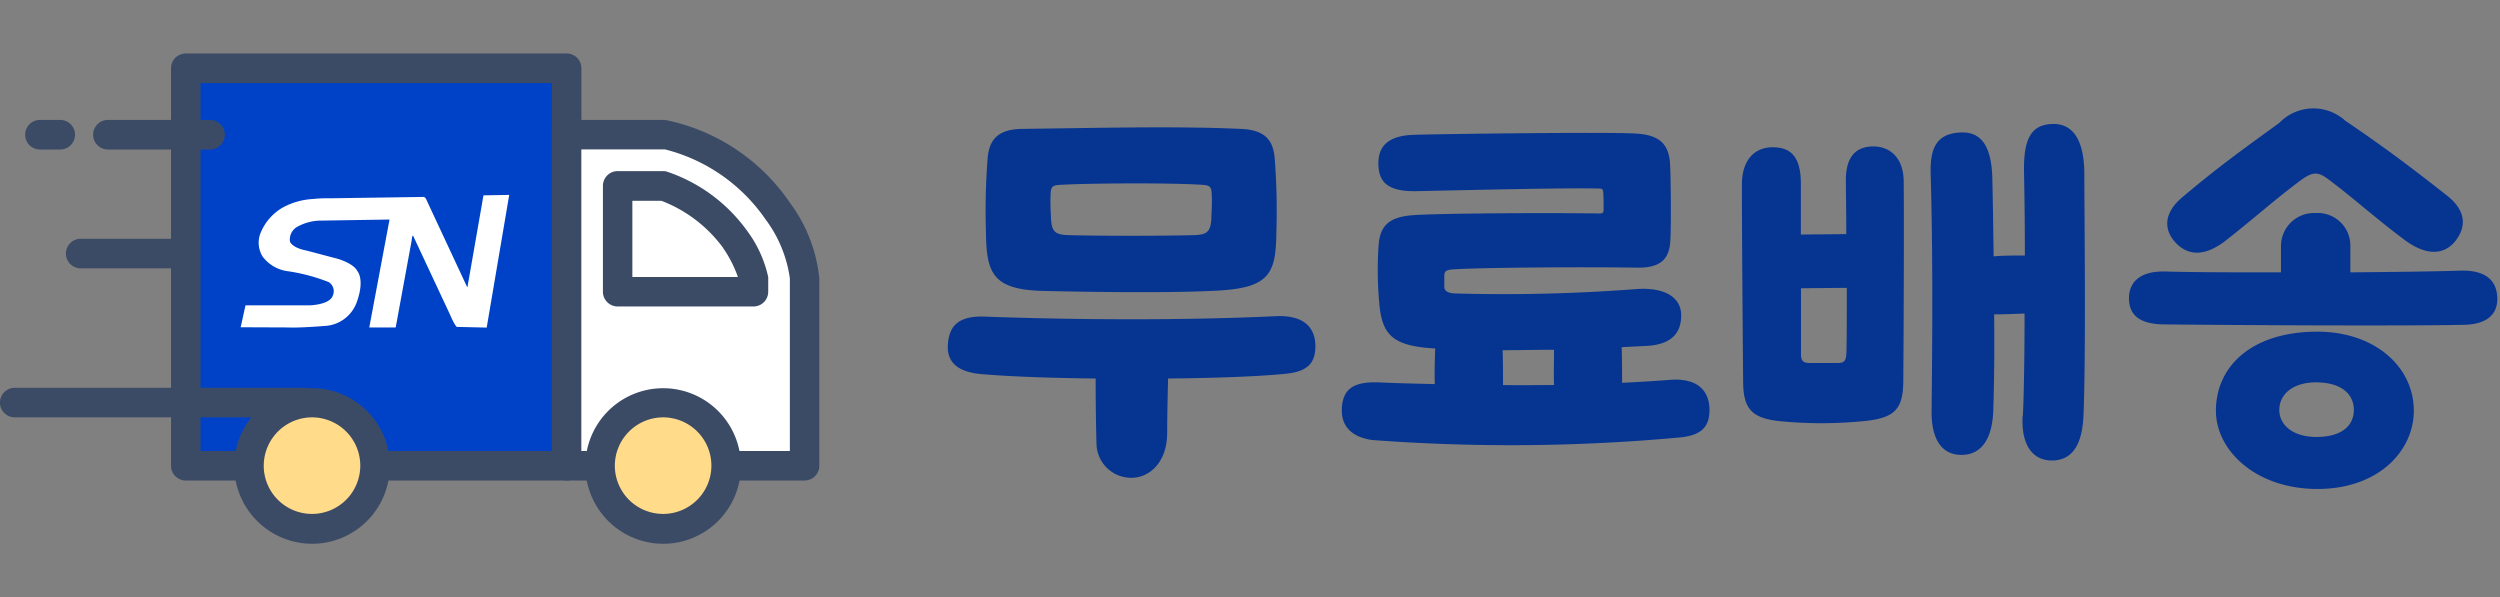 <svg xmlns="http://www.w3.org/2000/svg" xmlns:xlink="http://www.w3.org/1999/xlink" width="90" height="21.5" viewBox="0 0 90 21.5">
  <rect x="0" y="0" width="90" height="21.5" fill="#808080" stroke="none"/>
  <defs>
    <clipPath id="clip-path">
      <path id="패스_462" data-name="패스 462" d="M7.8,36.335v14.31h13.71V36.335Z" transform="translate(-7.802 -36.335)" fill="none"/>
    </clipPath>
    <linearGradient id="linear-gradient" x1="-0.488" y1="1.196" x2="-0.425" y2="1.196" gradientUnits="objectBoundingBox">
      <stop offset="0" stop-color="#013baf"/>
      <stop offset="1" stop-color="#0042c7"/>
    </linearGradient>
  </defs>
  <g id="delivery_img1" transform="translate(190 -1240)">
    <rect id="사각형_256" data-name="사각형 256" width="90" height="21.5" transform="translate(-190 1240)" fill="none"/>
    <g id="그룹_579" data-name="그룹 579" transform="translate(-190 1241.925)">
      <path id="패스_458" data-name="패스 458" d="M45.161,50.2c-.015-.48-.031-1.454-.031-2.351-1.5-.015-2.961-.063-4.086-.155-.941-.077-1.281-.48-1.233-1.084s.323-1.021,1.311-.99c3.346.124,7.278.139,10.5-.015,1.048-.046,1.419.449,1.419,1.083,0,.6-.278.913-1.064.99-.895.093-2.483.156-4.24.171-.015.649-.032,1.392-.032,1.949,0,1.1-.663,1.625-1.28,1.625A1.247,1.247,0,0,1,45.161,50.2M41.243,39.9c.063-.681.4-1.022,1.234-1.037,2.575-.031,5.566-.107,7.864,0,.832.031,1.172.356,1.233,1.037a24.039,24.039,0,0,1,.062,2.692c-.015,1.47-.247,1.981-2.051,2.089-1.542.093-4.41.062-6.353.015-1.8-.046-2.035-.635-2.05-2.1a24.321,24.321,0,0,1,.061-2.692m2.283,2.227c.031.433.154.542.617.557,1.2.031,3.33.031,4.533,0,.462-.015.585-.124.617-.557.015-.387.031-.556.015-.943-.015-.232-.063-.294-.324-.31-1.065-.077-4.071-.062-5.151,0-.262.015-.309.077-.324.31-.015.387,0,.556.015.943" transform="translate(-5.687 -36.148)" fill="#063491"/>
      <path id="패스_459" data-name="패스 459" d="M56.356,48.934c.046-.6.324-.944,1.311-.913.663.031,1.341.046,2.036.062-.015-.417,0-.882.015-1.284h-.046c-1.527-.093-1.881-.511-1.974-1.686a13.077,13.077,0,0,1-.015-2.073c.062-.681.4-.975,1.233-1.037.771-.062,4.488-.093,6.693-.062.139,0,.17-.015.17-.155,0-.124,0-.511-.015-.634-.015-.093-.046-.108-.154-.108-1.079-.031-4.3.046-6.538.093-1.141.03-1.4-.387-1.4-1.006,0-.572.309-.99,1.264-1.021.848-.031,7.032-.108,8-.046.832.046,1.172.356,1.233,1.036.031.449.046,2.259.015,2.785-.031.619-.261,1.022-1.2,1.006-2.236-.031-5.69,0-6.615.062-.262.015-.323.077-.323.217v.417c0,.14.123.217.354.232a62.513,62.513,0,0,0,6.538-.155c.987-.077,1.635.263,1.635.944s-.4,1.052-1.233,1.1l-.91.046c.015.4.015.866.015,1.284.586-.031,1.173-.062,1.727-.108,1.049-.077,1.419.449,1.419,1.083,0,.6-.277.913-1.064.991a66.686,66.686,0,0,1-11.072.093c-.8-.108-1.141-.557-1.095-1.16m5.8-.82c.6.015,1.218,0,1.835,0-.015-.417,0-.882,0-1.269-.633,0-1.249.015-1.851.015.015.4.015.851.015,1.253" transform="translate(-8.05 -36.181)" fill="#063491"/>
      <path id="패스_460" data-name="패스 460" d="M74.265,39.506c.632,0,1.017.31,1.017,1.315v1.826l1.635-.015c0-.835-.015-1.563-.015-1.949,0-.728.278-1.207.987-1.207.585,0,1.079.387,1.095,1.238.015,1.454,0,5.43-.015,7.256-.015.974-.324,1.284-1.4,1.392a15.43,15.43,0,0,1-2.93.015c-1.1-.093-1.419-.418-1.435-1.392-.015-1.826-.045-5.431-.045-7.133,0-.881.447-1.346,1.11-1.346m1.357,7.767h.971c.247,0,.309-.077.324-.355.015-.433.015-1.347.015-2.352l-1.65.015v2.337c0,.278.062.355.339.355m7.648,1.9c.031-.5.062-2,.062-3.683-.324.015-.724.031-1.095.031.015,1.285,0,2.538-.031,3.45-.031.99-.4,1.625-1.172,1.609-.694-.015-1.065-.572-1.049-1.609.031-2.707.046-5.724-.031-8.432-.031-.851.108-1.5,1.018-1.562.616-.047,1.172.232,1.2,1.67.015.557.031,1.594.046,2.786.354-.031.771-.031,1.125-.031,0-1.161-.015-2.259-.031-3.017-.015-1.115.216-1.686,1-1.717.632-.031,1.172.386,1.172,1.826s.062,6.358-.031,8.679c-.046.99-.37,1.609-1.141,1.609-.694,0-1.111-.572-1.049-1.609" transform="translate(-10.451 -36.129)" fill="#063491"/>
      <path id="패스_461" data-name="패스 461" d="M90.74,43.886c1.033.031,2.544.031,4.148.031v-.959a1.19,1.19,0,0,1,1.249-1.176,1.173,1.173,0,0,1,1.249,1.192v.943c1.588-.015,3.038-.031,3.948-.062,1.048-.031,1.341.464,1.341,1.022,0,.587-.417.912-1.2.928-2.082.046-8.049.015-10.825-.015-.818-.015-1.234-.31-1.234-.944,0-.525.339-.99,1.327-.959m.632-2.707c1.311-1.1,2.113-1.671,3.454-2.645a1.707,1.707,0,0,1,2.374-.078c1.48,1.006,2.437,1.733,3.639,2.677.724.557.724,1.145.324,1.655-.355.448-.972.6-1.835-.046-1.017-.759-1.727-1.409-2.622-2.089-.493-.387-.647-.4-1.2.015-.926.7-1.588,1.3-2.591,2.089-.849.665-1.434.51-1.835.077-.431-.48-.416-1.084.293-1.655M96.2,46.052c2.051,0,3.47,1.253,3.47,2.847,0,1.439-1.265,2.816-3.47,2.816s-3.654-1.377-3.654-2.816c0-1.594,1.28-2.847,3.654-2.847m-.046,3.79c.941,0,1.357-.417,1.357-.974,0-.6-.494-.991-1.357-.991s-1.326.449-1.326.991c0,.557.508.974,1.326.974" transform="translate(-12.773 -36.037)" fill="#063491"/>
      <g id="그룹_577" data-name="그룹 577" transform="translate(6.687 0.532)">
        <g id="그룹_576" data-name="그룹 576" transform="translate(0 0)" clip-path="url(#clip-path)">
          <rect id="사각형_255" data-name="사각형 255" width="13.71" height="14.31" transform="translate(0)" fill="url(#linear-gradient)"/>
        </g>
      </g>
      <g id="그룹_581" data-name="그룹 581" transform="translate(0 0)">
        <path id="패스_463" data-name="패스 463" d="M7.714,51.091H9.989a.532.532,0,0,0,0-1.065H8.244V36.781H20.893V50.026H14.525a.532.532,0,0,0,0,1.065h6.9a.531.531,0,0,0,.531-.532V36.248a.531.531,0,0,0-.531-.532H7.714a.531.531,0,0,0-.531.532v14.31a.531.531,0,0,0,.531.532" transform="translate(-1.026 -35.716)" fill="#3b4b66"/>
        <path id="패스_464" data-name="패스 464" d="M32.364,51.035V44.289a5.034,5.034,0,0,0-.966-2.418,6.629,6.629,0,0,0-4.057-2.755H23.8V51.035Z" transform="translate(-3.4 -36.192)" fill="#fff"/>
        <path id="패스_465" data-name="패스 465" d="M23.179,50.948V39.029a.531.531,0,0,1,.531-.532h3.544a7.131,7.131,0,0,1,4.5,2.99A5.488,5.488,0,0,1,32.807,44.2v6.746a.531.531,0,0,1-.531.532H23.71a.531.531,0,0,1-.531-.532M31.746,44.2a4.6,4.6,0,0,0-.875-2.122,6.253,6.253,0,0,0-3.617-2.519H24.239V50.416h7.507Z" transform="translate(-3.311 -36.105)" fill="#3b4b66"/>
        <path id="패스_466" data-name="패스 466" d="M30.833,45.069V44.6a3.932,3.932,0,0,0-.653-1.4,5.326,5.326,0,0,0-2.6-1.94H25.94v3.81Z" transform="translate(-3.706 -36.492)" fill="#fff"/>
        <path id="패스_467" data-name="패스 467" d="M25.322,44.981V41.172a.531.531,0,0,1,.531-.532h1.639a.512.512,0,0,1,.113.012,5.845,5.845,0,0,1,2.927,2.163,4.311,4.311,0,0,1,.741,1.643.455.455,0,0,1,0,.058v.465a.531.531,0,0,1-.531.532H25.853a.531.531,0,0,1-.531-.532m4.33-1.573a4.94,4.94,0,0,0-2.226-1.7H26.382v2.745h3.8a4.268,4.268,0,0,0-.531-1.041" transform="translate(-3.617 -36.405)" fill="#3b4b66"/>
        <path id="패스_468" data-name="패스 468" d="M25.2,52.6a2.268,2.268,0,1,0,2.268-2.276A2.272,2.272,0,0,0,25.2,52.6" transform="translate(-3.601 -37.762)" fill="#ffdb8a"/>
        <path id="패스_469" data-name="패스 469" d="M24.585,52.518a2.8,2.8,0,1,1,2.8,2.808,2.807,2.807,0,0,1-2.8-2.808m1.061,0a1.738,1.738,0,1,0,1.737-1.743,1.743,1.743,0,0,0-1.737,1.743" transform="translate(-3.512 -37.675)" fill="#3b4b66"/>
        <path id="패스_470" data-name="패스 470" d="M.531,50.775H10.916a.532.532,0,0,0,0-1.065H.531a.532.532,0,0,0,0,1.065" transform="translate(0 -37.675)" fill="#3b4b66"/>
        <path id="패스_471" data-name="패스 471" d="M4.444,39.562H8.12a.532.532,0,0,0,0-1.065H4.444a.532.532,0,0,0,0,1.065" transform="translate(-0.559 -36.105)" fill="#3b4b66"/>
        <path id="패스_472" data-name="패스 472" d="M3.3,44.538H6.972a.532.532,0,0,0,0-1.065H3.3a.532.532,0,0,0,0,1.065" transform="translate(-0.395 -36.802)" fill="#3b4b66"/>
        <path id="패스_473" data-name="패스 473" d="M1.589,39.562H2.32a.532.532,0,0,0,0-1.065H1.589a.532.532,0,0,0,0,1.065" transform="translate(-0.151 -36.105)" fill="#3b4b66"/>
        <path id="패스_474" data-name="패스 474" d="M10.457,52.6a2.268,2.268,0,1,0,2.268-2.276A2.272,2.272,0,0,0,10.457,52.6" transform="translate(-1.494 -37.762)" fill="#ffdb8a"/>
        <path id="패스_475" data-name="패스 475" d="M9.838,52.518a2.8,2.8,0,1,1,2.8,2.808,2.807,2.807,0,0,1-2.8-2.808m1.061,0a1.738,1.738,0,1,0,1.737-1.743A1.742,1.742,0,0,0,10.9,52.518" transform="translate(-1.405 -37.675)" fill="#3b4b66"/>
        <path id="패스_476" data-name="패스 476" d="M11.806,46.409c.446.024,1.446-.064,1.446-.064a1.3,1.3,0,0,0,1.034-.842c.3-.828.024-1.12.024-1.12-.136-.283-.7-.443-.7-.443l-1.135-.3c-.525-.1-.592-.321-.592-.321a.525.525,0,0,1,.219-.507,1.746,1.746,0,0,1,.9-.249l2.465-.039-.729,3.885.951,0,.573-3.121c.024-.233.054-.18.054-.18l1.324,2.829c.228.526.272.453.272.453l1.053.024.811-4.776-.927.015-.567,3.247c-.015.107-.033.029-.033.029l-1.443-3.092c-.039-.117-.107-.126-.107-.126l-3.387.049a4.529,4.529,0,0,0-.591.024,2.576,2.576,0,0,0-1.083.3,1.869,1.869,0,0,0-.82.94.943.943,0,0,0,.083.837,1.347,1.347,0,0,0,.921.526,6.607,6.607,0,0,1,1.456.39.384.384,0,0,1,.15.477c-.1.341-.83.359-.83.359H10.282l-.174.789Z" transform="translate(-1.444 -36.546)" fill="#fff"/>
      </g>
    </g>
  </g>
</svg>
